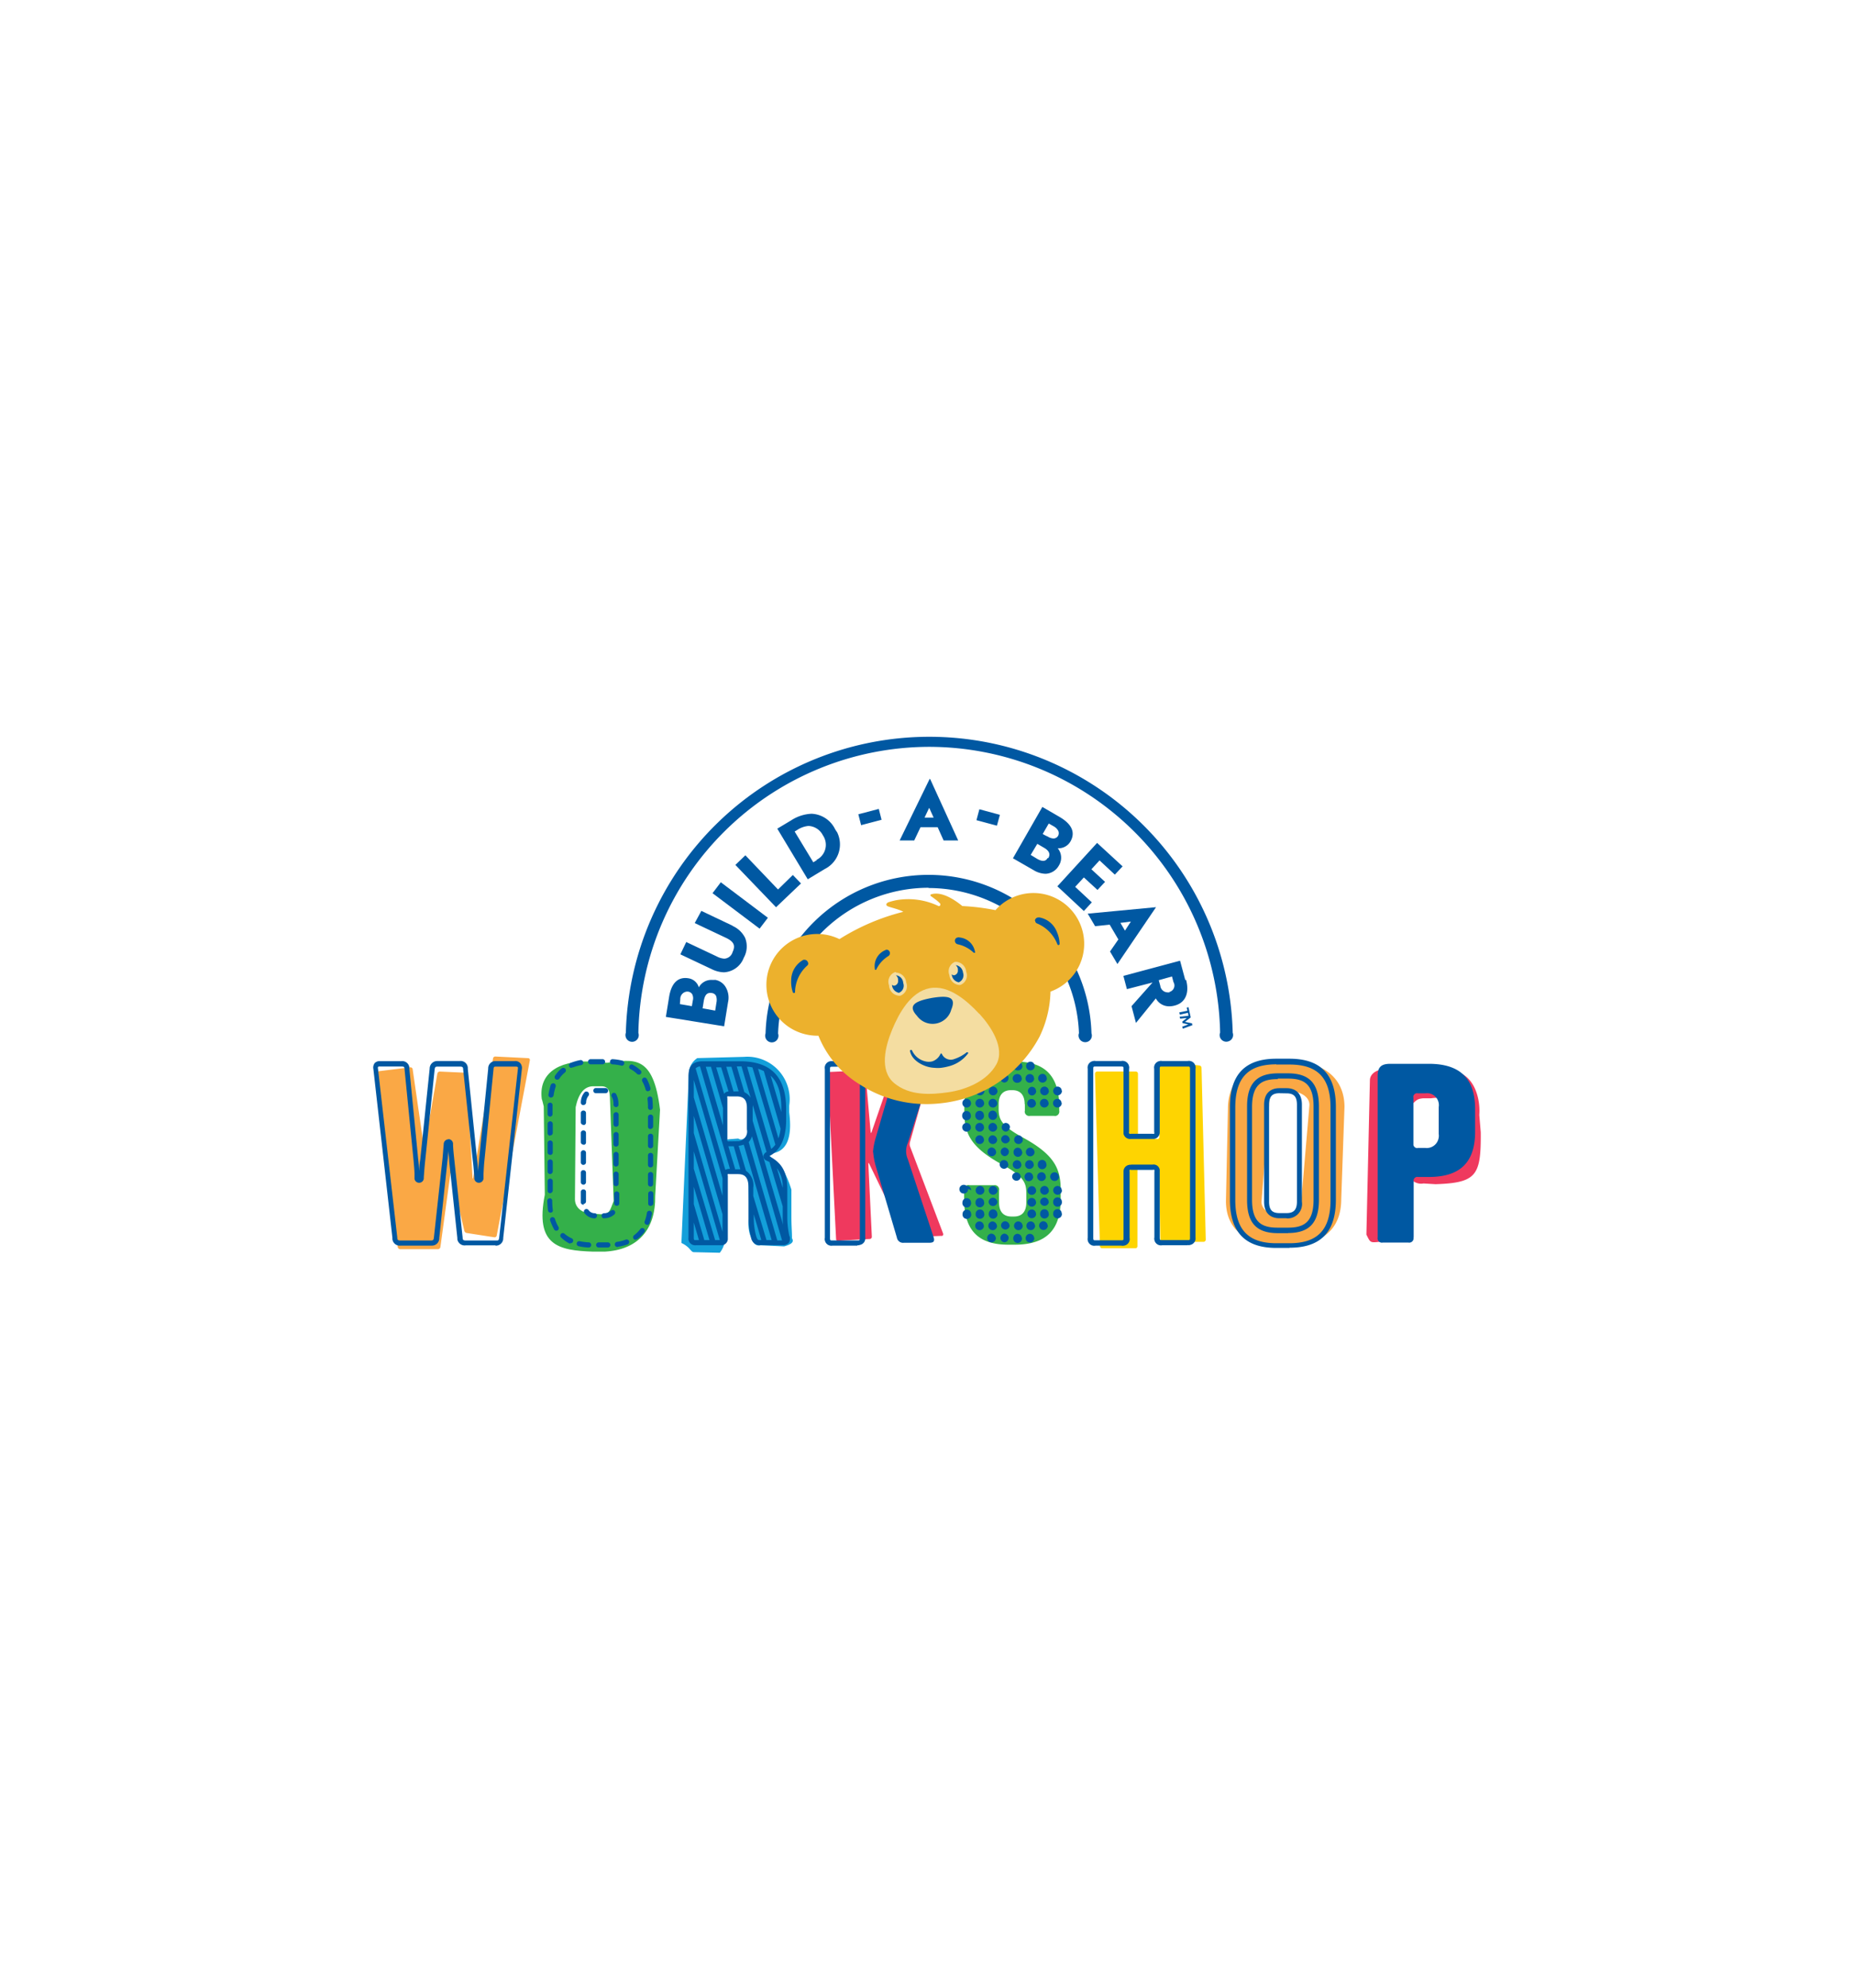 <svg id="Layer_1" data-name="Layer 1" xmlns="http://www.w3.org/2000/svg" viewBox="0 0 280 300"><defs><style>.cls-1{fill:#ef395e;}.cls-2{fill:#139fda;}.cls-3{fill:#34b04a;}.cls-4{fill:#faa845;}.cls-5{fill:#fed401;}.cls-6{fill:#0058a2;}.cls-7{fill:#ecb12d;}.cls-8{fill:#f4dda1;}</style></defs><title>build a bear logo</title><path class="cls-1" d="M213.12,166.86c.89-1,1.09-1,1.76-1.09h1.22c2.18-.34,3,.5,2.87,2V172a1.9,1.9,0,0,1-1.92,1.9,1.78,1.78,0,0,1-.86-.23l-1.34.14c-.75,0-1.78.12-1.65-.5l-.08-6.46Zm.2,11.31a2,2,0,0,0,1.67.45l1.81.11c6.24-.2,6.88-1.34,6.83-7.83l-.22-2.62c.22-2.73-1-7.56-5.94-6.55l-7.58-.34c-1.84-.19-3,.62-3,1.67l-.53,23.28c.59,1.17.53,1.25,1.93,1.09l3.73-.34c1-.56,1-.42,1-1l.25-8Z"/><path class="cls-2" d="M111.35,164.88c1.79.22,1.84.53,2.23,2.67L113.5,170c-.39,1.26-1.23,2.37-2,1.84l-1.42.11c-.56.09-.7-.08-.7-.64l-.17-4.88c.87-1.17.23-1.53.84-1.42C110.1,165.07,111.35,164.88,111.35,164.88Zm7.06,23.24c1.11-.3,1.56-.67,1.2-1.22,0-1.12-.09-1.7-.09-3.35v-4c-.75-2.43-1.7-3.93-2.45-4.35-1.14-.86-1-1.09-.67-1.09,2.95-.3,3.15-3.31,2.79-6.24v-1a6.41,6.41,0,0,0-5.38-7.31,6.16,6.16,0,0,0-1.42-.05l-7.08.19a2.84,2.84,0,0,0-1.26,2l-1.14,25.9c1.36.64,1.39,1.37,1.87,1.39l3.93.09a3.88,3.88,0,0,0,.78-1.84l-.17-8.56c0-1.92.11-1.78.81-1.87l1.42.11c1.81-.16,1.37.7,1.51,2l.11,4.79a5,5,0,0,0,.5,3.57,1,1,0,0,0,1.2.67S118.41,188.12,118.41,188.12Z"/><path class="cls-3" d="M92.68,181.27c-.59,1.45-.53,1.92-1.92,2l-1.12-.08c-1.48,0-2.81-.73-2.81-2.21l.11-13.88c.42-2,1.25-3.12,2.62-3.15h1.22c1.48,0,1.29,1.2,1.37,2.71ZM82.12,167l.16,13.32c-1.5,7.64,2,8.42,7.33,8.59h1.7c5-.26,7.72-3.29,7.64-8.42l.73-13c-1-8.37-4-7.61-8-7.08l-2.59-.2c-4.93-.14-7.75,1.92-7.27,5.66C81.86,165.88,82.12,167,82.12,167Z"/><path class="cls-4" d="M60.07,188.21a.38.38,0,0,0,.36.33h5.66a.38.38,0,0,0,.42-.33l1.5-11c0-.17.09-.19.11,0l2,8.53a.45.45,0,0,0,.39.36l4.12.64a.33.33,0,0,0,.39-.27l5-26.43a.28.28,0,0,0-.2-.33h0l-5-.25a.34.34,0,0,0-.36.3l-3,18c0,.16-.06.16-.09,0l-.92-15.53a.35.35,0,0,0-.33-.33l-3.71-.17a.39.39,0,0,0-.36.31l-1.92,11.06c0,.17-.09.17-.11,0l-1.7-11.73a.34.34,0,0,0-.37-.28l-4.93.61a.32.32,0,0,0-.28.36Zm137.69-21.44c0-1.48-1.86-2.12-3.12-2.12h-1.06c-1.25,0-1.92.64-1.92,2.12l-1.14,14.61c0,1.47,1.81,2.12,3,2.12h1.06c1.26,0,1.93-.65,1.93-2.12C196.51,181.38,197.76,166.77,197.76,166.77Zm-4.71-6.55h2c4.48,0,8,2.26,8,6.86L202.56,181c0,4.6-3,6.86-7.47,6.86h-2c-4.49,0-7.94-2-7.94-6.58l.3-13.93c0-4.55,3.18-7.14,7.64-7.14Z"/><path class="cls-1" d="M131.37,187a.33.33,0,0,0,.3-.34l-.53-11c0-.19,0-.19.14,0l5.22,10.82a.54.54,0,0,0,.47.27l5.18-.22a.22.22,0,0,0,.28-.14.32.32,0,0,0,0-.22l-5-13.16a1.16,1.16,0,0,1,0-.64l3.54-12.6a.2.2,0,0,0-.11-.28.11.11,0,0,0-.11,0l-4.94.23a.56.56,0,0,0-.44.33l-3.74,10.82c-.05.16-.11.16-.14,0l-.8-9a.34.34,0,0,0-.37-.3l-5,.22a.34.34,0,0,0-.31.33L126.27,187a.3.3,0,0,0,.36.31h0C126.55,187.23,131.37,187,131.37,187Z"/><path class="cls-5" d="M175.24,187.09a.34.34,0,0,0,.34.34l6.18,0a.34.34,0,0,0,.34-.33h0l-.64-25.93a.37.37,0,0,0-.34-.36l-5.8-.64a.28.28,0,0,0-.33.25v.06l.11,11.12a.29.29,0,0,1-.28.31h0l-2.62-.23a.35.35,0,0,1-.34-.36v-9.25a.32.32,0,0,0-.33-.34h-5.83a.34.34,0,0,0-.33.34h0l.75,26a.33.33,0,0,0,.33.33h5a.31.31,0,0,0,.33-.33h0V176.64a.29.29,0,0,1,.28-.31h.06l2.62.23a.35.35,0,0,1,.33.36Z"/><path class="cls-3" d="M154.75,166.66c0-1.34-.61-2.12-1.86-2.12h-.2c-1.25,0-1.87.78-1.87,2.12v.7c0,1.61.42,2.56,3.74,4.37,4.74,2.6,5.63,4.71,5.63,7.89V181c0,4.6-2.15,6.86-6.94,6.86h-1c-4.58,0-6.64-2.26-6.64-6.86v-1.33a.64.64,0,0,1,.45-.78.65.65,0,0,1,.39,0h3.65a.66.66,0,0,1,.78.48.51.51,0,0,1,0,.3v1.82c0,1.33.61,2.12,1.87,2.12h.39c1.25,0,1.86-.79,1.86-2.12V180.1c0-1.62-.41-2.57-3.73-4.38-4.74-2.59-5.63-4.71-5.63-7.89v-.75c0-4.6,2.15-6.86,6.94-6.86h.75c4.57,0,6.64,2.26,6.64,6.86v.56a.67.67,0,0,1-.48.78.76.76,0,0,1-.3,0h-3.63a.67.67,0,0,1-.78-.48.51.51,0,0,1,0-.3l0-1Z"/><path class="cls-6" d="M193.22,165c-1.09,0-1.56.5-1.56,1.72v14.64c0,1.22.44,1.73,1.56,1.73h1.09c1.08,0,1.56-.51,1.56-1.73V166.74c0-1.22-.45-1.72-1.56-1.72Zm1.09,18.87h-1.09c-1,0-2.31-.45-2.31-2.51V166.74c0-2,1.25-2.5,2.31-2.5h1.09c1,0,2.31.44,2.31,2.5v14.64A2.18,2.18,0,0,1,194.31,183.89Zm-1.34-21c-2.32,0-3.88.73-3.88,4.21v14c0,3.51,1.56,4.21,3.88,4.21h1.53c2.34,0,3.88-.73,3.88-4.21V167c0-3.51-1.57-4.21-3.88-4.21H193Zm1.56,23.25H193c-3.24,0-4.66-1.54-4.66-5V167c0-3.45,1.45-5,4.66-5h1.53c3.23,0,4.66,1.54,4.66,5V181.1c0,3.45-1.45,5-4.66,5Zm-1.78-25.48c-4.21,0-6.19,2-6.19,6.5v14c0,4.43,1.95,6.5,6.19,6.5h2c4.21,0,6.19-2,6.19-6.5v-14c0-4.44-1.93-6.47-6.19-6.47l-2,0Zm2,27.71h-2c-4.69,0-7-2.37-7-7.28v-14c0-4.88,2.28-7.28,7-7.28h2c4.68,0,7,2.37,7,7.28v14c0,4.88-2.29,7.25-7,7.25Zm-127-16.42a.71.71,0,0,1,.67.75c0,.56.11,1.59.22,2.6l1.23,11.51c0,.36.11.44.53.44h4.46c.42,0,.47,0,.53-.44l2.82-25.42a.81.81,0,0,0,0-.31.55.55,0,0,0-.31-.08H75c-.36,0-.45,0-.47.44l-1.37,13.74c-.08.73-.11,1.54-.14,2.09v.48a.7.7,0,0,1-1.39.17v-.17c-.06-1-.14-1.9-.23-2.59l-1.45-13.72c0-.36-.11-.44-.52-.44H66.17c-.42,0-.47.05-.53.44l-1.42,13.72c-.11,1-.19,2.14-.22,2.59a.7.7,0,0,1-.62.78.7.7,0,0,1-.78-.61v-.62c0-.64-.08-1.39-.14-2.12L61.1,161.42c0-.42-.11-.45-.47-.45H57.39a.41.41,0,0,0-.3.06.54.54,0,0,0,0,.31L60,186.78c0,.37.11.45.53.45H65c.42,0,.48-.06.53-.45l1.26-11.53c.08-.65.13-1.54.22-2.54a.73.73,0,0,1,.67-.75m7.13,16H70.33a1.11,1.11,0,0,1-1.26-.92v-.2L67.84,175.3c0-.56-.11-1.11-.14-1.62a13.08,13.08,0,0,1-.13,1.59l-1.23,11.57A1.1,1.1,0,0,1,65.25,188H60.51a1.11,1.11,0,0,1-1.25-1v-.2l-2.87-25.45a1.13,1.13,0,0,1,.19-.89,1,1,0,0,1,.81-.3H60.6a1.08,1.08,0,0,1,1.22.92h0v.19L63.16,175c.09.59.11,1.23.14,1.76a12.87,12.87,0,0,1,.17-1.76l1.42-13.71A1.14,1.14,0,0,1,66,160.14h3.4a1.09,1.09,0,0,1,1.25,1v.19L72.05,175c.06.5.11,1.12.17,1.79,0-.53.08-1.17.14-1.79l1.37-13.71a1.09,1.09,0,0,1,1-1.14h3a1,1,0,0,1,.86.33,1.15,1.15,0,0,1,.22.92L76,186.84A1.1,1.1,0,0,1,75,188a.29.29,0,0,1-.14,0M89.2,160.64a.39.39,0,0,1,0-.78H91a.39.39,0,1,1,0,.78Zm4.68.19h-.06a7.59,7.59,0,0,0-1.34-.19.39.39,0,1,1,.06-.78h0a8.59,8.59,0,0,1,1.45.22.41.41,0,0,1,.28.48.4.4,0,0,1-.39.3h0Zm-7.56.34a.36.36,0,0,1-.39-.36.43.43,0,0,1,.26-.39,7.93,7.93,0,0,1,1.44-.42.38.38,0,0,1,.45.33.37.37,0,0,1-.28.42,7.17,7.17,0,0,0-1.28.36h-.14Zm10.12,1a.26.26,0,0,1-.25-.11,4.42,4.42,0,0,0-1.06-.75.38.38,0,0,1,0-.53.36.36,0,0,1,.37-.11,5.51,5.51,0,0,1,1.25.89.36.36,0,0,1,0,.53.37.37,0,0,1-.28.11A0,0,0,0,1,96.44,162.14Zm-12.29.79a.6.6,0,0,1-.22-.06.39.39,0,0,1-.11-.53h0a4.65,4.65,0,0,1,1-1.12.41.41,0,0,1,.56.06.4.4,0,0,1-.06.56,3.88,3.88,0,0,0-.86.95.43.43,0,0,1-.31.14Zm13.71,1.75a.36.36,0,0,1-.36-.28,5.14,5.14,0,0,0-.5-1.22.41.41,0,0,1,.17-.53.39.39,0,0,1,.5.14,6.63,6.63,0,0,1,.56,1.39.39.39,0,0,1-.25.47l-.12,0Zm-14.69.95h0a.4.4,0,0,1-.34-.45,13.9,13.9,0,0,1,.34-1.45.43.43,0,0,1,.5-.25.41.41,0,0,1,.25.5h0a7.34,7.34,0,0,0-.31,1.31.43.43,0,0,1-.39.34Zm15.08,1.87a.38.38,0,0,1-.39-.39h0a9.94,9.94,0,0,0-.08-1.34.4.4,0,0,1,.45-.31.47.47,0,0,1,.28.22,13.71,13.71,0,0,1,.08,1.43.38.38,0,0,1-.39.39Zm-15.16,1a.38.38,0,0,1-.39-.39h0v-1.4a.38.38,0,0,1,.75,0v1.37A.39.39,0,0,1,83.09,168.53Zm15.16,1.89a.38.38,0,0,1-.39-.39h0v-1.42a.38.38,0,0,1,.39-.39.38.38,0,0,1,.39.39V170a.4.4,0,0,1-.39.39Zm-15.16,1a.4.4,0,0,1-.39-.36v-1.43a.39.39,0,1,1,.78,0V171a.37.37,0,0,1-.39.36Zm15.16,1.89a.38.38,0,0,1-.39-.39v-1.42a.38.38,0,0,1,.39-.39.38.38,0,0,1,.39.39v1.42a.37.37,0,0,1-.39.39Zm-15.16,1a.4.4,0,0,1-.39-.36v-1.43a.39.39,0,0,1,.78,0v1.43c0,.19-.19.39-.39.36Zm15.16,1.89a.38.38,0,0,1-.39-.39v-1.42a.38.38,0,0,1,.39-.39.38.38,0,0,1,.39.39v1.42A.37.37,0,0,1,98.25,176.19Zm-15.16,1a.38.38,0,0,1-.39-.39v-1.43a.39.39,0,1,1,.78,0v1.43a.42.42,0,0,1-.39.39Zm15.16,1.89a.38.38,0,0,1-.39-.39v-1.42a.38.38,0,0,1,.39-.39.38.38,0,0,1,.39.39v1.42a.38.38,0,0,1-.39.39Zm-15.16,1a.37.37,0,0,1-.39-.36h0v-1.45a.39.39,0,0,1,.78,0v1.42a.44.44,0,0,1-.39.39Zm15.16,1.93a.36.36,0,0,1-.36-.39h0v-1.45a.38.38,0,0,1,.39-.39.37.37,0,0,1,.39.39v1.45a.37.37,0,0,1-.39.36S98.25,182.05,98.25,182.05Zm-15.1,1a.38.38,0,0,1-.39-.33c-.06-.48-.09-1-.11-1.45a.41.41,0,0,1,.36-.39.38.38,0,0,1,.39.39,12.4,12.4,0,0,0,.08,1.36.32.32,0,0,1-.33.42Zm14.57,1.81h-.13a.39.39,0,0,1-.23-.5,5.52,5.52,0,0,0,.34-1.28.38.38,0,1,1,.75.14h0a8.18,8.18,0,0,1-.39,1.45.4.4,0,0,1-.36.25A.12.12,0,0,0,97.72,184.83ZM84,185.75a.35.35,0,0,1-.31-.19,8.81,8.81,0,0,1-.61-1.37.39.39,0,0,1,.25-.47.39.39,0,0,1,.48.25,5.4,5.4,0,0,0,.53,1.2.4.4,0,0,1-.12.53.48.48,0,0,1-.22.05Zm12,1.37a.38.38,0,0,1-.39-.36.42.42,0,0,1,.17-.34,4.71,4.71,0,0,0,.92-.92.37.37,0,0,1,.53-.08.37.37,0,0,1,.08.53A4.86,4.86,0,0,1,96.25,187a.53.53,0,0,1-.23.08Zm-9.89.56H86a5,5,0,0,1-1.25-.9.38.38,0,0,1,.5-.58,4.5,4.5,0,0,0,1.09.7.37.37,0,0,1,.19.5.32.32,0,0,1-.36.22Zm7.16.53a.39.39,0,0,1-.42-.37.38.38,0,0,1,.37-.41,5.27,5.27,0,0,0,1.28-.34.4.4,0,0,1,.5.22.41.41,0,0,1-.22.51,10.24,10.24,0,0,1-1.45.36S93.29,188.21,93.29,188.21Zm-4.4.08a8.35,8.35,0,0,1-1.48-.2.38.38,0,0,1,.17-.75,10,10,0,0,0,1.34.17.39.39,0,1,1,0,.78Zm2.76,0H90.42a.39.39,0,1,1,0-.78h1.37a.39.39,0,1,1,0,.78h-.14ZM91.45,165H90a.38.38,0,0,1-.39-.39.38.38,0,0,1,.39-.39h1.45a.38.38,0,0,1,.39.39.38.38,0,0,1-.39.39m-3.34,1.79a.37.37,0,0,1-.39-.37v-.05a2.36,2.36,0,0,1,.58-1.53.4.4,0,0,1,.59.53h0a1.6,1.6,0,0,0-.37,1.05.43.43,0,0,1-.41.37m4.93.3a.38.38,0,0,1-.39-.39h0a2.22,2.22,0,0,0-.25-1.17.38.38,0,0,1,.64-.42,3.1,3.1,0,0,1,.36,1.57.35.35,0,0,1-.36.41m-4.93,2.68a.38.38,0,0,1-.39-.39h0V168a.38.38,0,0,1,.39-.39.38.38,0,0,1,.39.39v1.42a.38.38,0,0,1-.39.39m4.93.25a.38.38,0,0,1-.39-.39h0v-1.42a.39.39,0,1,1,.78,0v1.42a.38.38,0,0,1-.39.39m-4.91,2.7a.39.39,0,0,1-.41-.36h0V171a.38.38,0,0,1,.39-.39.38.38,0,0,1,.39.39v1.42a.34.34,0,0,1-.37.36m4.91.28a.38.38,0,0,1-.39-.39h0v-1.42a.39.39,0,1,1,.78,0v1.42a.4.4,0,0,1-.39.39m-4.91,2.76a.39.39,0,0,1-.41-.36V174a.38.38,0,0,1,.39-.39.38.38,0,0,1,.39.39h0v1.42a.38.38,0,0,1-.39.39m4.93.26a.38.38,0,0,1-.39-.39v-1.43a.39.39,0,0,1,.78,0v1.43a.4.4,0,0,1-.39.39m-4.93,2.73a.38.38,0,0,1-.39-.39V177a.37.37,0,0,1,.39-.39.38.38,0,0,1,.39.39v1.42a.4.4,0,0,1-.39.39m4.93.22a.38.38,0,0,1-.39-.39v-1.42a.39.39,0,1,1,.78,0v1.42a.38.38,0,0,1-.39.39m-4.85,2.79a.41.41,0,0,1-.47-.28c0-.06,0-.11,0-.17V179.9a.38.38,0,0,1,.39-.39.38.38,0,0,1,.39.39v1.42a.38.38,0,0,1-.39.39m5,.28a.37.37,0,0,1-.36-.39h0v-1.39a.39.39,0,1,1,.78,0v1.45a.38.38,0,0,1-.42.33m-3.37,1.9a2,2,0,0,1-1.48-.81.38.38,0,0,1,.62-.45,1.12,1.12,0,0,0,.94.48.36.36,0,0,1,.34.41.39.39,0,0,1-.42.37m1.51,0a.38.38,0,0,1-.39-.39.37.37,0,0,1,.39-.39,1.49,1.49,0,0,0,1-.37.4.4,0,0,1,.56,0,.39.39,0,0,1,0,.53,2.19,2.19,0,0,1-1.56.59m79.55-8.09h3.29a.93.93,0,0,1,1.06.81v10.2c0,.39.05.39.36.39h3.84c.34,0,.37,0,.37-.39V161.36c0-.39-.06-.39-.37-.39h-3.84c-.34,0-.36,0-.36.39v9.54a1,1,0,0,1-.87,1h-3.51a1,1,0,0,1-1.09-.78c0-.09,0-.14,0-.23v-9.53c0-.39-.05-.39-.36-.39h-3.85c-.33,0-.36,0-.36.39v25.45c0,.39.06.39.36.39h3.85c.33,0,.36,0,.36-.39v-10a1,1,0,0,1,.87-1c.11-.06.16,0,.25,0m8.58,12.13h-3.84a1,1,0,0,1-1.2-.81.73.73,0,0,1,0-.36v-9.95a.53.53,0,0,0,0-.25.31.31,0,0,0-.23,0h-3.29a.28.28,0,0,0-.22,0,.36.36,0,0,0,0,.25v10a1,1,0,0,1-.83,1.18,1,1,0,0,1-.45,0h-3.85a1,1,0,0,1-1.2-.81,1.09,1.09,0,0,1,0-.36V161.31a1,1,0,0,1,.84-1.17.73.73,0,0,1,.36,0h3.85a1,1,0,0,1,1.2.81.73.73,0,0,1,0,.36v9.53a.2.2,0,0,0,.08.28.23.23,0,0,0,.2,0h3.29a.28.28,0,0,0,.22,0,.36.36,0,0,0,0-.25v-9.56a1,1,0,0,1,.84-1.17.73.73,0,0,1,.36,0h3.84a1,1,0,0,1,1.2.81.73.73,0,0,1,0,.36v25.45a1,1,0,0,1-.83,1.14.45.45,0,0,1-.34,0m34.09-15.31a.57.57,0,0,0,.42.67.36.36,0,0,0,.25,0h1.14a1.82,1.82,0,0,0,2-1.58,1.57,1.57,0,0,0,0-.53v-4.05a1.81,1.81,0,0,0-1.48-2.09,2.35,2.35,0,0,0-.53,0h-1.14a.57.57,0,0,0-.67.42.36.36,0,0,0,0,.25l0,6.91Zm0,14.16a.66.66,0,0,1-.78.79h-3.85a.65.65,0,0,1-.78-.51.66.66,0,0,1,0-.28V162.45c0-1.36.48-1.89,1.93-1.89h5.79c4.77,0,7,2.25,7,6.85v3.38c0,4.59-2.2,6.85-7,6.85h-1.61a.57.57,0,0,0-.67.42.36.36,0,0,0,0,.25l0,8.47Zm-62.94-25.86a.66.66,0,1,1-1.31,0,.65.65,0,0,1,.62-.67h0a.67.67,0,0,1,.67.64h0m1.93,0a.66.66,0,0,1-.65.67.65.65,0,0,1-.66-.64.64.64,0,0,1,.61-.67h0a.66.66,0,0,1,.67.64h0m2,0a.64.64,0,0,1-.61.69.66.66,0,1,1-.09-1.31h0a.65.65,0,0,1,.67.62h0m1.9,0a.65.65,0,0,1-.62.69.64.64,0,0,1-.69-.61.66.66,0,0,1,.61-.7h0a.63.63,0,0,1,.67.62h0m-5.86,1.87a.66.66,0,1,1-.69-.65h0a.67.67,0,0,1,.67.65h0m1.93,0a.65.65,0,0,1-.65.66.66.66,0,0,1,0-1.31h0a.66.66,0,0,1,.67.65h0m2,0a.65.65,0,0,1-.61.69.66.66,0,1,1-.09-1.31h0a.63.63,0,0,1,.67.62h0m1.9,0a.66.66,0,0,1-.62.69.64.64,0,0,1-.69-.61.66.66,0,0,1,.61-.7h0a.62.62,0,0,1,.67.62h0m1.95,0a.66.66,0,1,1-.7-.65h0a.64.64,0,0,1,.67.65h0m-11.74,1.89A.66.66,0,1,1,146,164h0a.64.64,0,0,1,.67.64h0m2,0a.66.66,0,1,1-.69-.64h0a.64.64,0,0,1,.67.64h0m2,0a.66.66,0,1,1-.69-.64h0a.67.67,0,0,1,.67.64h0m5.86,0a.67.67,0,0,1-.62.7.66.66,0,0,1-.08-1.31h0a.62.62,0,0,1,.67.61h0m1.95,0a.66.66,0,1,1-.7-.64h0a.64.64,0,0,1,.67.64h0m2,0a.66.66,0,1,1-.7-.64h0a.64.64,0,0,1,.67.64h0m-13.69,1.84a.66.66,0,1,1-.69-.64h0a.66.66,0,0,1,.67.64h0m2,0a.66.66,0,1,1-.69-.64h0a.66.66,0,0,1,.67.64h0m2,0a.66.66,0,1,1-.69-.64h0a.69.69,0,0,1,.67.64h0m5.86,0a.67.67,0,0,1-.62.7.64.64,0,0,1-.69-.62h0a.65.65,0,0,1,.61-.69h0a.63.63,0,0,1,.67.61h0m1.95,0a.66.66,0,1,1-.7-.64h0a.66.66,0,0,1,.67.64h0m2,0a.66.66,0,1,1-.7-.64h0a.66.66,0,0,1,.67.64h0m-13.69,1.87a.66.66,0,1,1-1.31,0,.65.65,0,0,1,.62-.67h0a.64.64,0,0,1,.67.64h0m2,0a.66.66,0,1,1-1.31,0,.65.65,0,0,1,.62-.67h0a.64.64,0,0,1,.67.64h0m2,0a.66.66,0,1,1-1.31,0,.65.65,0,0,1,.62-.67h0a.67.67,0,0,1,.67.64h0m-3.93,1.87a.66.66,0,1,1-.69-.65h0a.64.64,0,0,1,.67.65h0m2,0a.66.66,0,1,1-.69-.65h0a.64.64,0,0,1,.67.65h0m2,0a.66.66,0,1,1-.69-.65h0a.67.67,0,0,1,.67.65h0m1.93,0a.65.65,0,0,1-.65.66.66.66,0,0,1,0-1.31h0a.66.66,0,0,1,.67.65h0m-3.91,1.86a.66.66,0,1,1-.69-.64h0a.68.68,0,0,1,.67.64h0m2,0a.66.66,0,1,1-.69-.64h0a.72.72,0,0,1,.67.64h0m1.93,0a.66.66,0,0,1-1.31,0,.65.65,0,0,1,.61-.67h0a.7.7,0,0,1,.67.64h0m2,0a.66.66,0,1,1-.7-.61h0a.67.67,0,0,1,.67.61h0m-4,1.87a.66.66,0,1,1-.69-.64h0a.72.72,0,0,1,.67.64h0m1.93,0a.66.66,0,0,1-.65.67.66.66,0,0,1,0-1.31h0a.7.7,0,0,1,.67.64h0m2,0a.66.66,0,1,1-1.31.08h0a.65.65,0,0,1,.61-.69h0a.67.67,0,0,1,.67.61h0m1.9,0a.67.67,0,0,1-.62.7.64.64,0,0,1-.69-.62h0a.65.65,0,0,1,.61-.69h0a.65.65,0,0,1,.67.61h0m-3.93,1.9a.66.66,0,0,1-.65.67.65.65,0,0,1-.66-.65.64.64,0,0,1,.61-.66h0a.65.65,0,0,1,.67.64h0m2,0a.64.64,0,0,1-.61.69.66.66,0,0,1-.7-.61h0a.66.66,0,0,1,.61-.7h0a.64.64,0,0,1,.67.62h0m1.9,0a.65.65,0,0,1-.62.69.64.64,0,0,1-.69-.61h0a.66.66,0,0,1,.61-.7h0a.62.62,0,0,1,.67.62h0m1.95,0a.66.66,0,1,1-1.31,0,.64.64,0,0,1,.61-.66h0a.63.63,0,0,1,.67.64h0m-3.85,1.86a.66.66,0,0,1-1.31.09h0a.65.65,0,0,1,.61-.7h0a.63.63,0,0,1,.67.61h0m1.9,0a.66.66,0,0,1-.62.7.64.64,0,0,1-.69-.61h0a.65.65,0,0,1,.61-.7h0a.62.62,0,0,1,.67.61h0m1.95,0a.66.66,0,1,1-.7-.64h0a.64.64,0,0,1,.67.64h0m2,0a.66.66,0,1,1-.7-.64h0a.64.64,0,0,1,.67.64h0m-13.69,1.87A.66.66,0,1,1,146,179h0a.64.64,0,0,1,.67.64h0m2,0a.66.66,0,1,1-.69-.64h0a.64.64,0,0,1,.67.64h0m2,0a.66.66,0,1,1-.69-.64h0a.67.67,0,0,1,.67.64h0m5.86,0a.67.67,0,0,1-.62.7.64.64,0,0,1-.69-.62h0a.65.65,0,0,1,.61-.69h0a.62.62,0,0,1,.67.61h0m1.95,0a.66.66,0,1,1-.7-.64h0a.64.64,0,0,1,.67.64h0m2,0a.66.66,0,1,1-.7-.64h0a.64.64,0,0,1,.67.64h0m-13.69,1.87a.66.66,0,1,1-1.31,0,.65.65,0,0,1,.62-.67h0a.64.64,0,0,1,.67.64h0m2,0a.66.66,0,1,1-1.31,0,.65.65,0,0,1,.62-.67h0a.64.64,0,0,1,.67.64h0m2,0a.66.66,0,0,1-1.31,0,.65.65,0,0,1,.62-.67h0a.68.68,0,0,1,.69.64h0m5.86,0a.67.67,0,0,1-.62.7.66.66,0,0,1-.69-.62h0a.64.64,0,0,1,.61-.69h0a.62.62,0,0,1,.67.61h0m1.95,0a.66.66,0,0,1-1.31,0,.65.65,0,0,1,.61-.67h0a.64.64,0,0,1,.67.64h0m2,0a.66.66,0,1,1-1.31,0,.65.65,0,0,1,.61-.67h0a.67.67,0,0,1,.7.64h0m-13.69,1.87a.66.66,0,1,1-1.31,0,.65.65,0,0,1,.62-.66h0a.63.63,0,0,1,.67.64h0m2,0a.66.66,0,1,1-1.31,0,.65.65,0,0,1,.62-.66h0a.63.63,0,0,1,.67.64h0m2,0a.66.66,0,1,1-1.31,0,.65.65,0,0,1,.62-.66h0a.66.66,0,0,1,.67.64h0m5.86,0a.65.65,0,0,1-.62.69.64.64,0,0,1-.69-.61.66.66,0,0,1,.61-.7h0a.62.62,0,0,1,.67.62h0m1.95,0a.66.66,0,1,1-1.31,0,.64.64,0,0,1,.61-.66h0a.63.63,0,0,1,.67.64h0m2,0a.66.66,0,1,1-1.31,0,.64.64,0,0,1,.61-.66h0a.63.63,0,0,1,.67.64h0m-11.74,1.86a.66.66,0,1,1-.69-.64h0a.68.68,0,0,1,.67.64h0m2,0a.66.66,0,1,1-.69-.64h0a.72.72,0,0,1,.67.64h0m1.93,0a.66.66,0,0,1-1.31,0,.65.65,0,0,1,.61-.67h0a.7.7,0,0,1,.67.64h0m2,0a.66.66,0,1,1-.7-.61h0a.67.67,0,0,1,.67.61h0m1.9,0a.66.66,0,0,1-.62.7.64.64,0,0,1-.69-.61.66.66,0,0,1,.61-.7h0a.65.65,0,0,1,.67.61h0m1.95,0a.66.66,0,1,1-.7-.64h0a.68.68,0,0,1,.67.64h0m-7.81,1.87a.66.66,0,1,1-.69-.64h0a.72.72,0,0,1,.67.64h0m1.93,0a.66.66,0,0,1-.65.67.66.66,0,0,1,0-1.31h0a.7.7,0,0,1,.67.64h0m2,0a.66.66,0,1,1-1.31.08h0a.65.65,0,0,1,.61-.69h0a.67.67,0,0,1,.67.61h0m1.9,0a.67.67,0,0,1-.62.7.64.64,0,0,1-.69-.62h0a.65.65,0,0,1,.61-.69h0a.65.65,0,0,1,.67.61h0M125.71,161c-.31,0-.36,0-.36.39v25.44c0,.39.05.39.36.39h3.79c.31,0,.36,0,.36-.39V161.34c0-.39-.05-.39-.36-.39Zm3.79,27h-3.76a1,1,0,0,1-1.17-.81.65.65,0,0,1,0-.34V161.34a1,1,0,0,1,.83-1.17.65.65,0,0,1,.34,0h3.76a1,1,0,0,1,1.17.8.65.65,0,0,1,0,.34v25.45a1,1,0,0,1-.84,1.14A.43.43,0,0,1,129.5,187.93Zm2.34-14.08a10.3,10.3,0,0,1,.42-2.2l3-10.31a.93.93,0,0,1,1.06-.78H140c.67,0,.83.25.67.83l-3.57,11.07a3,3,0,0,0,0,2.42L141,186.73c.19.64,0,.84-.67.84h-3.82a.94.94,0,0,1-1.06-.79L132.26,176a10.85,10.85,0,0,1-.39-2.12M114.2,186.56a10.09,10.09,0,0,1-.36-2.73v-.56l1.14,3.9h-.17c-.31,0-.42,0-.61-.61Zm-1.54-9.87-1.11-3.76a3.63,3.63,0,0,0,.78-.17l4.21,14.41h-.78l-2-6.66v-1.25a2.67,2.67,0,0,0-1.12-2.57Zm-1.64-.27L110,173h.81l1,3.48-.81,0Zm-1.48.14-4.48-15.31a1.09,1.09,0,0,1,.66-.3l4.52,15.47h-.11A1.42,1.42,0,0,0,109.54,176.56Zm-4.76,10.2V184.5l.78,2.67h-.45c-.28,0-.33,0-.33-.41Zm0-21.13V163l4.34,14.85v2.62Zm0,5.38v-2.59l4.34,14.85v2.65Zm2.37,16.16h-.78l-1.59-5.43v-2.62Zm-2.37-10.78v-2.62l3.93,13.4H108ZM112,161l3.77,12.87a.82.82,0,0,0-.48.67.73.73,0,0,0,.5.64l.42.2,2,6.69v1.59a7.84,7.84,0,0,0,.06,1.2l-4.6-15.7v-2a2.17,2.17,0,0,0-1.25-2.31l-1.15-3.9H112Zm6,6.35v.5l-1.61-5.49C117.51,163.4,118,165,118,167.3Zm-3.51-6.05c.31.11.59.23.87.36l2.53,8.7a6,6,0,0,1-.33,1.45Zm2,12.16L112.83,161a4.17,4.17,0,0,1,.81.11l3.46,11.65a3.43,3.43,0,0,1-.62.65Zm1.73,5.85-.89-3A4.78,4.78,0,0,1,118.21,179.26Zm-4.65-7.81,4.54,15.72h-.72l-4.32-14.85a2.42,2.42,0,0,0,.5-.87Zm-4.38-4.26v2.62L106.59,161h.78Zm.84-2.51a.88.88,0,0,0-.67.36l-1.2-4h.75Zm.75,0L109.68,161h.78l1.09,3.71Zm.45,7.53H110.1a.19.19,0,0,1-.25-.09.16.16,0,0,1,0-.19v-6.25a.36.36,0,0,1,0-.25.41.41,0,0,1,.22,0h1.17c1.09,0,1.56.51,1.56,1.73v3.26a1.47,1.47,0,0,1-1.14,1.76,2.53,2.53,0,0,1-.47,0Zm8,14.35a13.07,13.07,0,0,1-.33-2.92v-4.19c0-2.59-.81-4-2.74-5,1.71-.83,2.57-2.7,2.57-5.52v-1.56c0-4.88-2.29-7.24-6.94-7.24h-5.6c-1.56,0-2.21.66-2.21,2.28v24.33a1,1,0,0,0,.87,1.15.87.87,0,0,0,.28,0h3.65a1,1,0,0,0,1.14-.87v-9.61a.36.36,0,0,1,0-.25.28.28,0,0,1,.22,0h1.29c.83,0,1.61.25,1.61,2v4.57a11.94,11.94,0,0,0,.39,3,1.31,1.31,0,0,0,1.4,1.15h3.37a1.23,1.23,0,0,0,.92-.34,1.18,1.18,0,0,0,.14-1C119.24,186.59,119.27,186.56,119.27,186.56Zm21-52.62a22.77,22.77,0,0,0-22.72,22,1,1,0,0,1-1.89.67,1.05,1.05,0,0,1,0-.7,24.62,24.62,0,0,1,49.22,0,1,1,0,1,1-1.89.67.92.92,0,0,1,0-.69,22.76,22.76,0,0,0-22.72-21.91"/><path class="cls-6" d="M140.34,112.72A44,44,0,0,0,96.41,155.9a1,1,0,0,1-.61,1.28,1,1,0,0,1-1.28-.61,1.05,1.05,0,0,1,0-.7,45.84,45.84,0,0,1,91.65,0,1,1,0,0,1-.62,1.29,1,1,0,0,1-1.28-1.31,44,44,0,0,0-43.93-43.13"/><path class="cls-6" d="M106.11,152.19l.17-1.08c.17-1,.53-1.34,1.23-1.23a.79.79,0,0,1,.64.45,1.88,1.88,0,0,1,.06.94l-.2,1.26Zm-3.37-1.39a1.11,1.11,0,0,1,1-1.14h.14a.92.92,0,0,1,.64.36,1.34,1.34,0,0,1,.11,1l-.14.84-1.81-.31S102.74,150.8,102.74,150.8Zm5.24-2.9h-.44a2.13,2.13,0,0,0-2,1.12,1.94,1.94,0,0,0-1.58-1.37c-1.59-.25-2.6.73-2.93,2.95l-.47,2.88,8.8,1.42.59-3.63a3.12,3.12,0,0,0-.42-2.39,2.3,2.3,0,0,0-1.59-1Zm2.68-8.17-4.74-2.25-1,1.84,4.66,2.2c1.25.58,1.53,1.17,1.06,2.17a1.37,1.37,0,0,1-1.26,1,2.78,2.78,0,0,1-1.14-.34l-4.6-2.17-.89,1.86,4.79,2.26a4.34,4.34,0,0,0,1.79.45,3.38,3.38,0,0,0,3-2.2,3.49,3.49,0,0,0,.2-3,3.85,3.85,0,0,0-1.92-1.81m-3-4.93,1.25-1.65,7.11,5.36-1.25,1.64Zm9.89-.56-4.93-5.16-1.51,1.45,6.14,6.39,0,0,3.77-3.59-1.23-1.28Zm5.86-4.43-.53.33-2.82-4.65.34-.2a3.68,3.68,0,0,1,1.75-.64,2.57,2.57,0,0,1,2.18,1.42,2.53,2.53,0,0,1-.62,3.49,1.86,1.86,0,0,1-.33.19m2.81-4.57a4.15,4.15,0,0,0-3.56-2.37,6.07,6.07,0,0,0-3.1,1l-2.09,1.25,4.6,7.64,2.59-1.56a4.15,4.15,0,0,0,1.84-5.55c-.11-.14-.19-.28-.28-.42m3.49-2.28,3.09-.81.42,1.64-3.09.81Zm11.37.5h-1.37l.7-1.48Zm-.59-5.86-4.54,9.31h2.2l.95-2h2.59l.9,2h2.2l-4.21-9.22Zm7.06,6.25.44-1.65,3.1.84-.45,1.64Zm10,2.09.92-1.59.73.42a1.72,1.72,0,0,1,.72.72.88.88,0,0,1,0,.64.8.8,0,0,1-.75.48,1.75,1.75,0,0,1-.84-.28A6.29,6.29,0,0,1,157.54,125.91Zm.75,3.62c-.3.53-.8.56-1.56.14l-1-.61,1-1.67.94.55c.87.48,1.06,1,.73,1.59Zm1.59-1.47a2.08,2.08,0,0,0,1.84-1c.81-1.39.23-2.67-1.73-3.79l-2.5-1.45-4.44,7.75,3.15,1.81a3.6,3.6,0,0,0,1.79.53,2.4,2.4,0,0,0,2-1.25,2.21,2.21,0,0,0-.17-2.59Zm2.57,5.82,1.31-1.42,2.06,1.89,1.14-1.22-2.06-1.9,1.23-1.34,2.31,2.15,1.17-1.25-3.85-3.54-6,6.55,4,3.73,1.2-1.31Zm8.41,5.24-.89,1.37-.69-1.17Zm-6.43-1.2h-.09l1.12,1.9,2.2-.23,1.31,2.23-1.26,1.82,1.12,1.89,5.83-8.58Zm12.29,11.88a1.48,1.48,0,0,1-.42,0,1.13,1.13,0,0,1-1-1l-.23-.83,2-.56.22.84a1,1,0,0,1-.36,1.39.78.78,0,0,1-.28.11M179,147.9l-.78-2.9-8.56,2.29.53,2,3.87-1-3.17,3.57.67,2.53,3-3.7a2.26,2.26,0,0,0,1.95,1.19,3,3,0,0,0,.89-.11c1.62-.41,2.26-1.89,1.73-3.87m.36,5.41-.08-.45-1.23.28-.08-.34,1.23-.25-.11-.47.27-.06.34,1.54-.87.67,1.06.22.06.28-1.45.53-.08-.31.92-.33-.87-.2-.05-.22.69-.56-1,.11-.09-.3Z"/><path class="cls-7" d="M157,156.46a16.48,16.48,0,0,0,1.65-6.8,7.66,7.66,0,1,0-8.31-12.29,33.52,33.52,0,0,0-5-.62c-1-.81-3-2.26-4.68-1.78,0,0-.34.11,0,.33.19.14.36.25.53.39a4.62,4.62,0,0,1,.67.56l.14.14a.41.41,0,0,1,0,.22.18.18,0,0,1-.17.14h-.09a10.61,10.61,0,0,0-6.35-.89,11.08,11.08,0,0,0-1.2.31c-.31.14-.42.33-.25.53s1.73.47,2.48.92a33.15,33.15,0,0,0-9.64,4.12,7.67,7.67,0,1,0-6.72,13.8,7.76,7.76,0,0,0,3.54.78,15.24,15.24,0,0,0,6.21,7.33,18.54,18.54,0,0,0,11.93,2.9A19.15,19.15,0,0,0,157,156.46"/><path class="cls-8" d="M147.87,153c-1.81-1.95-4.6-4.4-7.47-3.85s-4.63,3.77-5.66,6.25-2,6.16.31,8.08,5.49,1.76,8.19,1.37,5.83-1.7,7.22-4.18-.83-5.8-2.56-7.67"/><path class="cls-6" d="M140.68,150.63c-2.59.48-3.6,1.17-2.2,2.68a2.91,2.91,0,0,0,4.07.67,2.84,2.84,0,0,0,1.11-1.59c.81-1.92-.36-2.2-3-1.76m5.49,8.2a.15.15,0,0,0-.16,0,6,6,0,0,1-1.84,1,1.47,1.47,0,0,1-1.9-.75.15.15,0,0,0-.14-.09s0,0-.08.09a2.07,2.07,0,0,1-1.23,1.11,2.11,2.11,0,0,1-1.06,0,2.92,2.92,0,0,1-2-1.64.13.13,0,0,0-.17-.08c-.06,0-.14.05-.14.11.2,1.31,1.65,2.2,2.9,2.48a4.82,4.82,0,0,0,.86.11,4.51,4.51,0,0,0,.9,0,8.21,8.21,0,0,0,1.14-.22,5.25,5.25,0,0,0,3-2v-.08c-.06,0-.09,0-.09,0m-12.34-15.5-.2.08a2.62,2.62,0,0,0-1.45,2.93h.11s.09,0,.09-.08a4.89,4.89,0,0,1,1.81-2,.52.52,0,0,0,.16-.72.49.49,0,0,0-.55-.23m10.9-1.86a.28.28,0,0,1,.22,0,2.61,2.61,0,0,1,2.37,2.25v.06h-.09s0,0-.11,0a5,5,0,0,0-2.42-1.28.54.54,0,0,1-.42-.62.49.49,0,0,1,.45-.41M122,145.2a.57.57,0,0,0-.73-.31s0,0-.08.06a3.52,3.52,0,0,0-1.7,3,4.89,4.89,0,0,0,.25,1.82.19.19,0,0,0,.19.11.15.15,0,0,0,.14-.14,5.46,5.46,0,0,1,1.84-4,.4.4,0,0,0,.09-.53M156.29,139a.54.54,0,0,1,.55-.53H157a3.5,3.5,0,0,1,2.62,2.2,4.78,4.78,0,0,1,.41,1.79.18.18,0,0,1-.14.17.17.17,0,0,1-.19-.09,5.58,5.58,0,0,0-3.12-3.18.42.42,0,0,1-.23-.44"/><path class="cls-8" d="M144.41,145.17a1.63,1.63,0,0,1,1.51,1.5,1.52,1.52,0,0,1-.92,2s-.06,0-.11,0a1.65,1.65,0,0,1-1.51-1.5,1.53,1.53,0,0,1,.87-2,.3.3,0,0,0,.16,0m-9.06,1.62a1.64,1.64,0,0,1,1.51,1.5,1.51,1.51,0,0,1-.92,2s-.06,0-.11,0a1.63,1.63,0,0,1-1.56-1.56,1.55,1.55,0,0,1,.89-2,.15.15,0,0,1,.11,0"/><path class="cls-6" d="M135.77,149.85a1.31,1.31,0,0,1-1.06-1.22.5.5,0,0,0,.34.14.69.69,0,0,0,.58-.79.86.86,0,0,0-.33-.78,1.23,1.23,0,0,1,1.11,1.18,1.14,1.14,0,0,1-.67,1.47h0m9.06-1.59a1.29,1.29,0,0,1-1.06-1.22.47.47,0,0,0,.33.16.69.69,0,0,0,.59-.78.81.81,0,0,0-.34-.75,1.26,1.26,0,0,1,1.12,1.14,1.15,1.15,0,0,1-.64,1.45h0"/></svg>